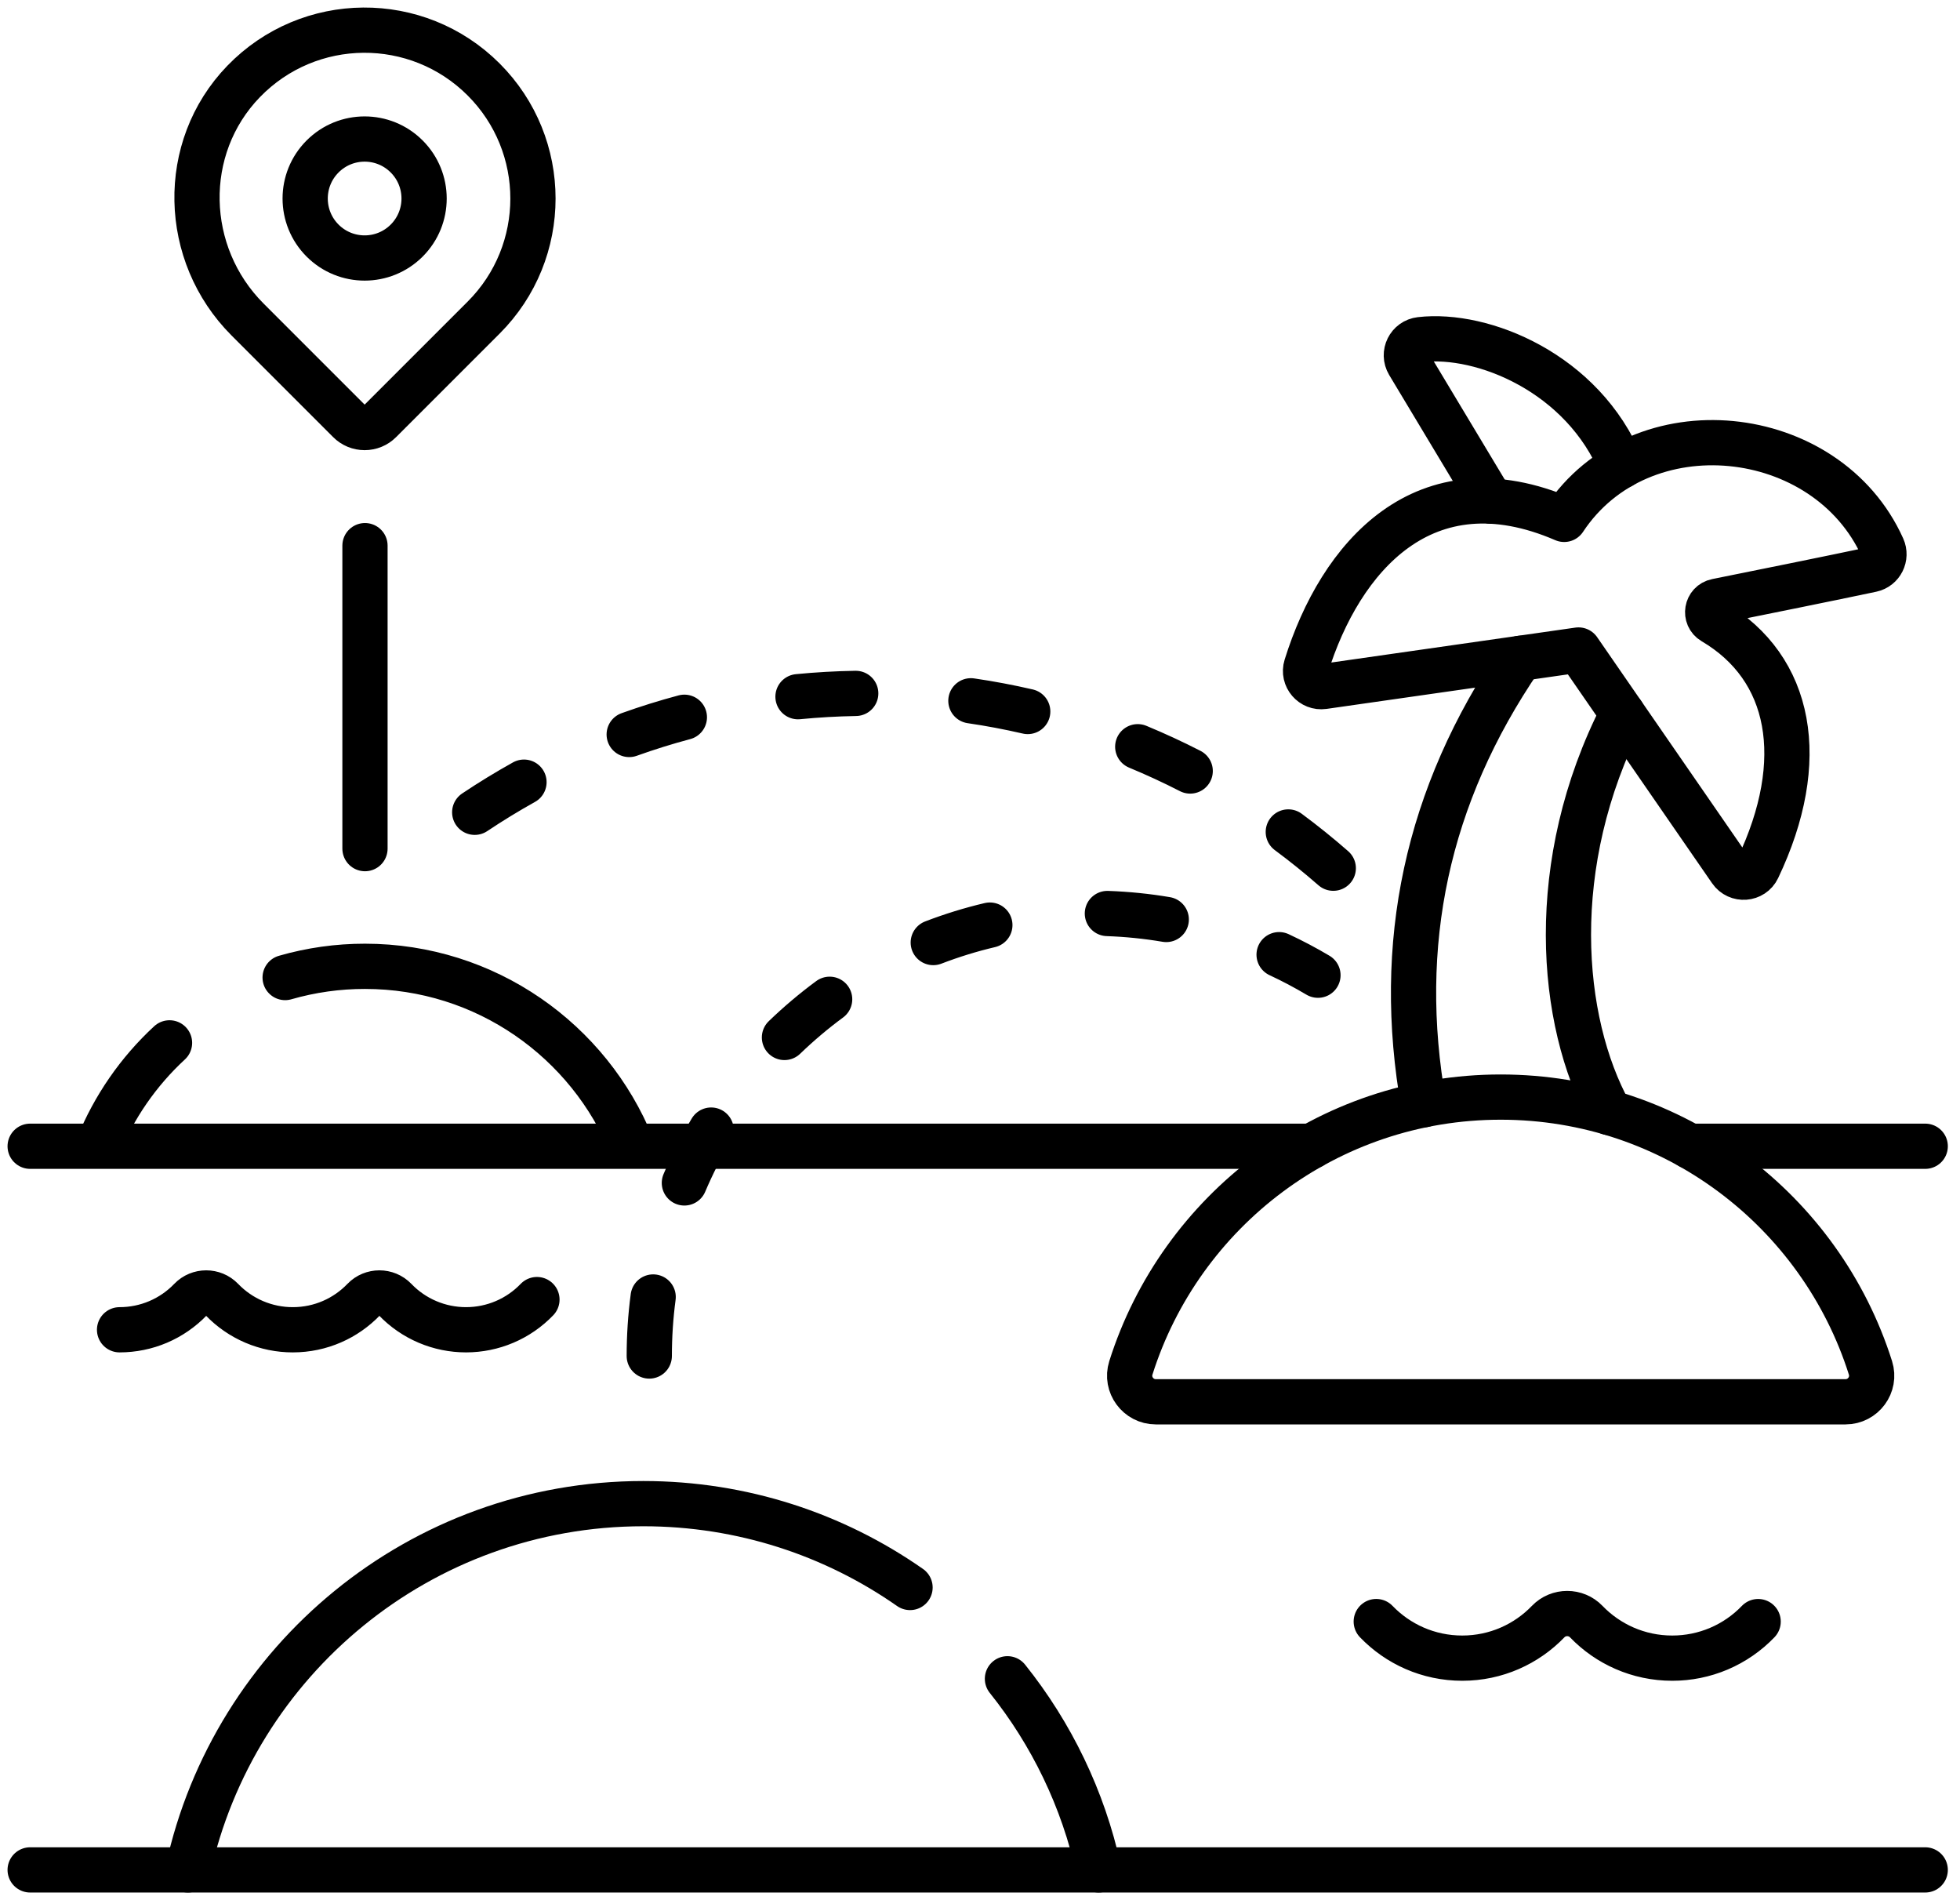 <svg xmlns="http://www.w3.org/2000/svg" width="65" height="63" viewBox="0 0 65 63" fill="none"><path d="M9.456 32.412C10.317 32.164 11.208 32.039 12.104 32.04C16.11 32.04 19.539 34.508 20.956 38.006M3.251 38.006C3.78 36.703 4.589 35.532 5.622 34.578M1 62H63.847M43.496 38.006H1M63.847 38.006H56.038M12.104 18.092V28.138M53.767 15.452C52.497 12.365 49.167 11.02 47.104 11.261C46.726 11.305 46.518 11.721 46.713 12.048L49.458 16.618M53.382 36.892C51.713 33.857 51.263 28.638 53.808 23.666M47.214 36.63C46.268 31.308 47.311 26.382 50.423 21.828M16.04 2.636C13.837 0.433 10.253 0.455 8.078 2.702C5.95 4.902 6.045 8.429 8.21 10.594L11.579 13.963C11.715 14.1 11.9 14.176 12.093 14.176C12.285 14.176 12.47 14.1 12.606 13.963L16.04 10.53C18.22 8.35 18.219 4.815 16.04 2.636ZM13.487 7.977C12.717 8.747 11.468 8.747 10.698 7.977C9.928 7.207 9.928 5.958 10.698 5.188C11.468 4.417 12.717 4.417 13.487 5.188C14.257 5.958 14.257 7.207 13.487 7.977Z" stroke="black" stroke-width="1.5" stroke-miterlimit="10" stroke-linecap="round" stroke-linejoin="round"></path><path d="M36.436 62C35.92 59.641 34.867 57.484 33.41 55.663M30.18 52.636C27.674 50.884 24.624 49.856 21.334 49.856C13.935 49.856 7.751 55.055 6.233 62M17.807 43.09C17.503 43.407 17.137 43.659 16.733 43.831C16.329 44.003 15.894 44.091 15.455 44.091C15.016 44.091 14.581 44.003 14.177 43.831C13.772 43.659 13.407 43.407 13.103 43.09C12.82 42.797 12.344 42.797 12.062 43.09C11.469 43.707 10.635 44.091 9.711 44.091C9.272 44.092 8.837 44.003 8.432 43.831C8.028 43.659 7.663 43.407 7.358 43.09C7.076 42.797 6.6 42.797 6.318 43.09C6.014 43.407 5.648 43.659 5.244 43.831C4.84 44.003 4.405 44.091 3.965 44.091M58.306 53.767C57.938 54.151 57.495 54.456 57.005 54.665C56.515 54.873 55.988 54.98 55.456 54.979C54.336 54.979 53.324 54.514 52.604 53.766C52.262 53.411 51.685 53.411 51.343 53.766C50.623 54.514 49.613 54.979 48.493 54.979C47.371 54.979 46.361 54.514 45.641 53.766M42.724 27.585C43.237 27.965 43.735 28.366 44.216 28.787M15.743 26.933C16.274 26.578 16.819 26.245 17.377 25.934M37.731 24.759C38.321 25.004 38.902 25.272 39.471 25.564M20.866 24.353C21.468 24.137 22.078 23.947 22.696 23.782M32.198 23.236C32.831 23.328 33.459 23.447 34.083 23.591M26.464 23.1C27.1 23.038 27.738 23.002 28.376 22.991H28.379M21.532 44.961C21.532 44.307 21.575 43.648 21.661 43.004M22.696 39.222C22.952 38.619 23.249 38.034 23.584 37.47M26.015 34.399C26.485 33.946 26.989 33.52 27.514 33.133M42.419 31.654C42.86 31.859 43.29 32.087 43.708 32.335M30.95 31.252C31.562 31.017 32.189 30.823 32.827 30.673M36.724 30.289C37.379 30.312 38.036 30.378 38.677 30.487M56.929 19.936C58.325 19.655 60.733 19.169 62.068 18.886C62.394 18.816 62.568 18.463 62.432 18.16C60.583 14.044 54.411 13.383 51.873 17.221C47.223 15.214 44.444 18.484 43.319 22.094C43.206 22.458 43.514 22.816 43.891 22.762L52.349 21.552L57.396 28.86C57.622 29.188 58.121 29.152 58.292 28.792C60.001 25.202 59.413 22.146 56.814 20.616C56.522 20.444 56.596 20.003 56.929 19.936ZM38.331 46.479H61.203C61.787 46.479 62.207 45.912 62.031 45.355C60.385 40.149 55.517 36.376 49.767 36.376C44.017 36.376 39.149 40.149 37.503 45.355C37.327 45.912 37.747 46.479 38.331 46.479Z" stroke="black" stroke-width="1.5" stroke-miterlimit="10" stroke-linecap="round" stroke-linejoin="round"></path></svg>